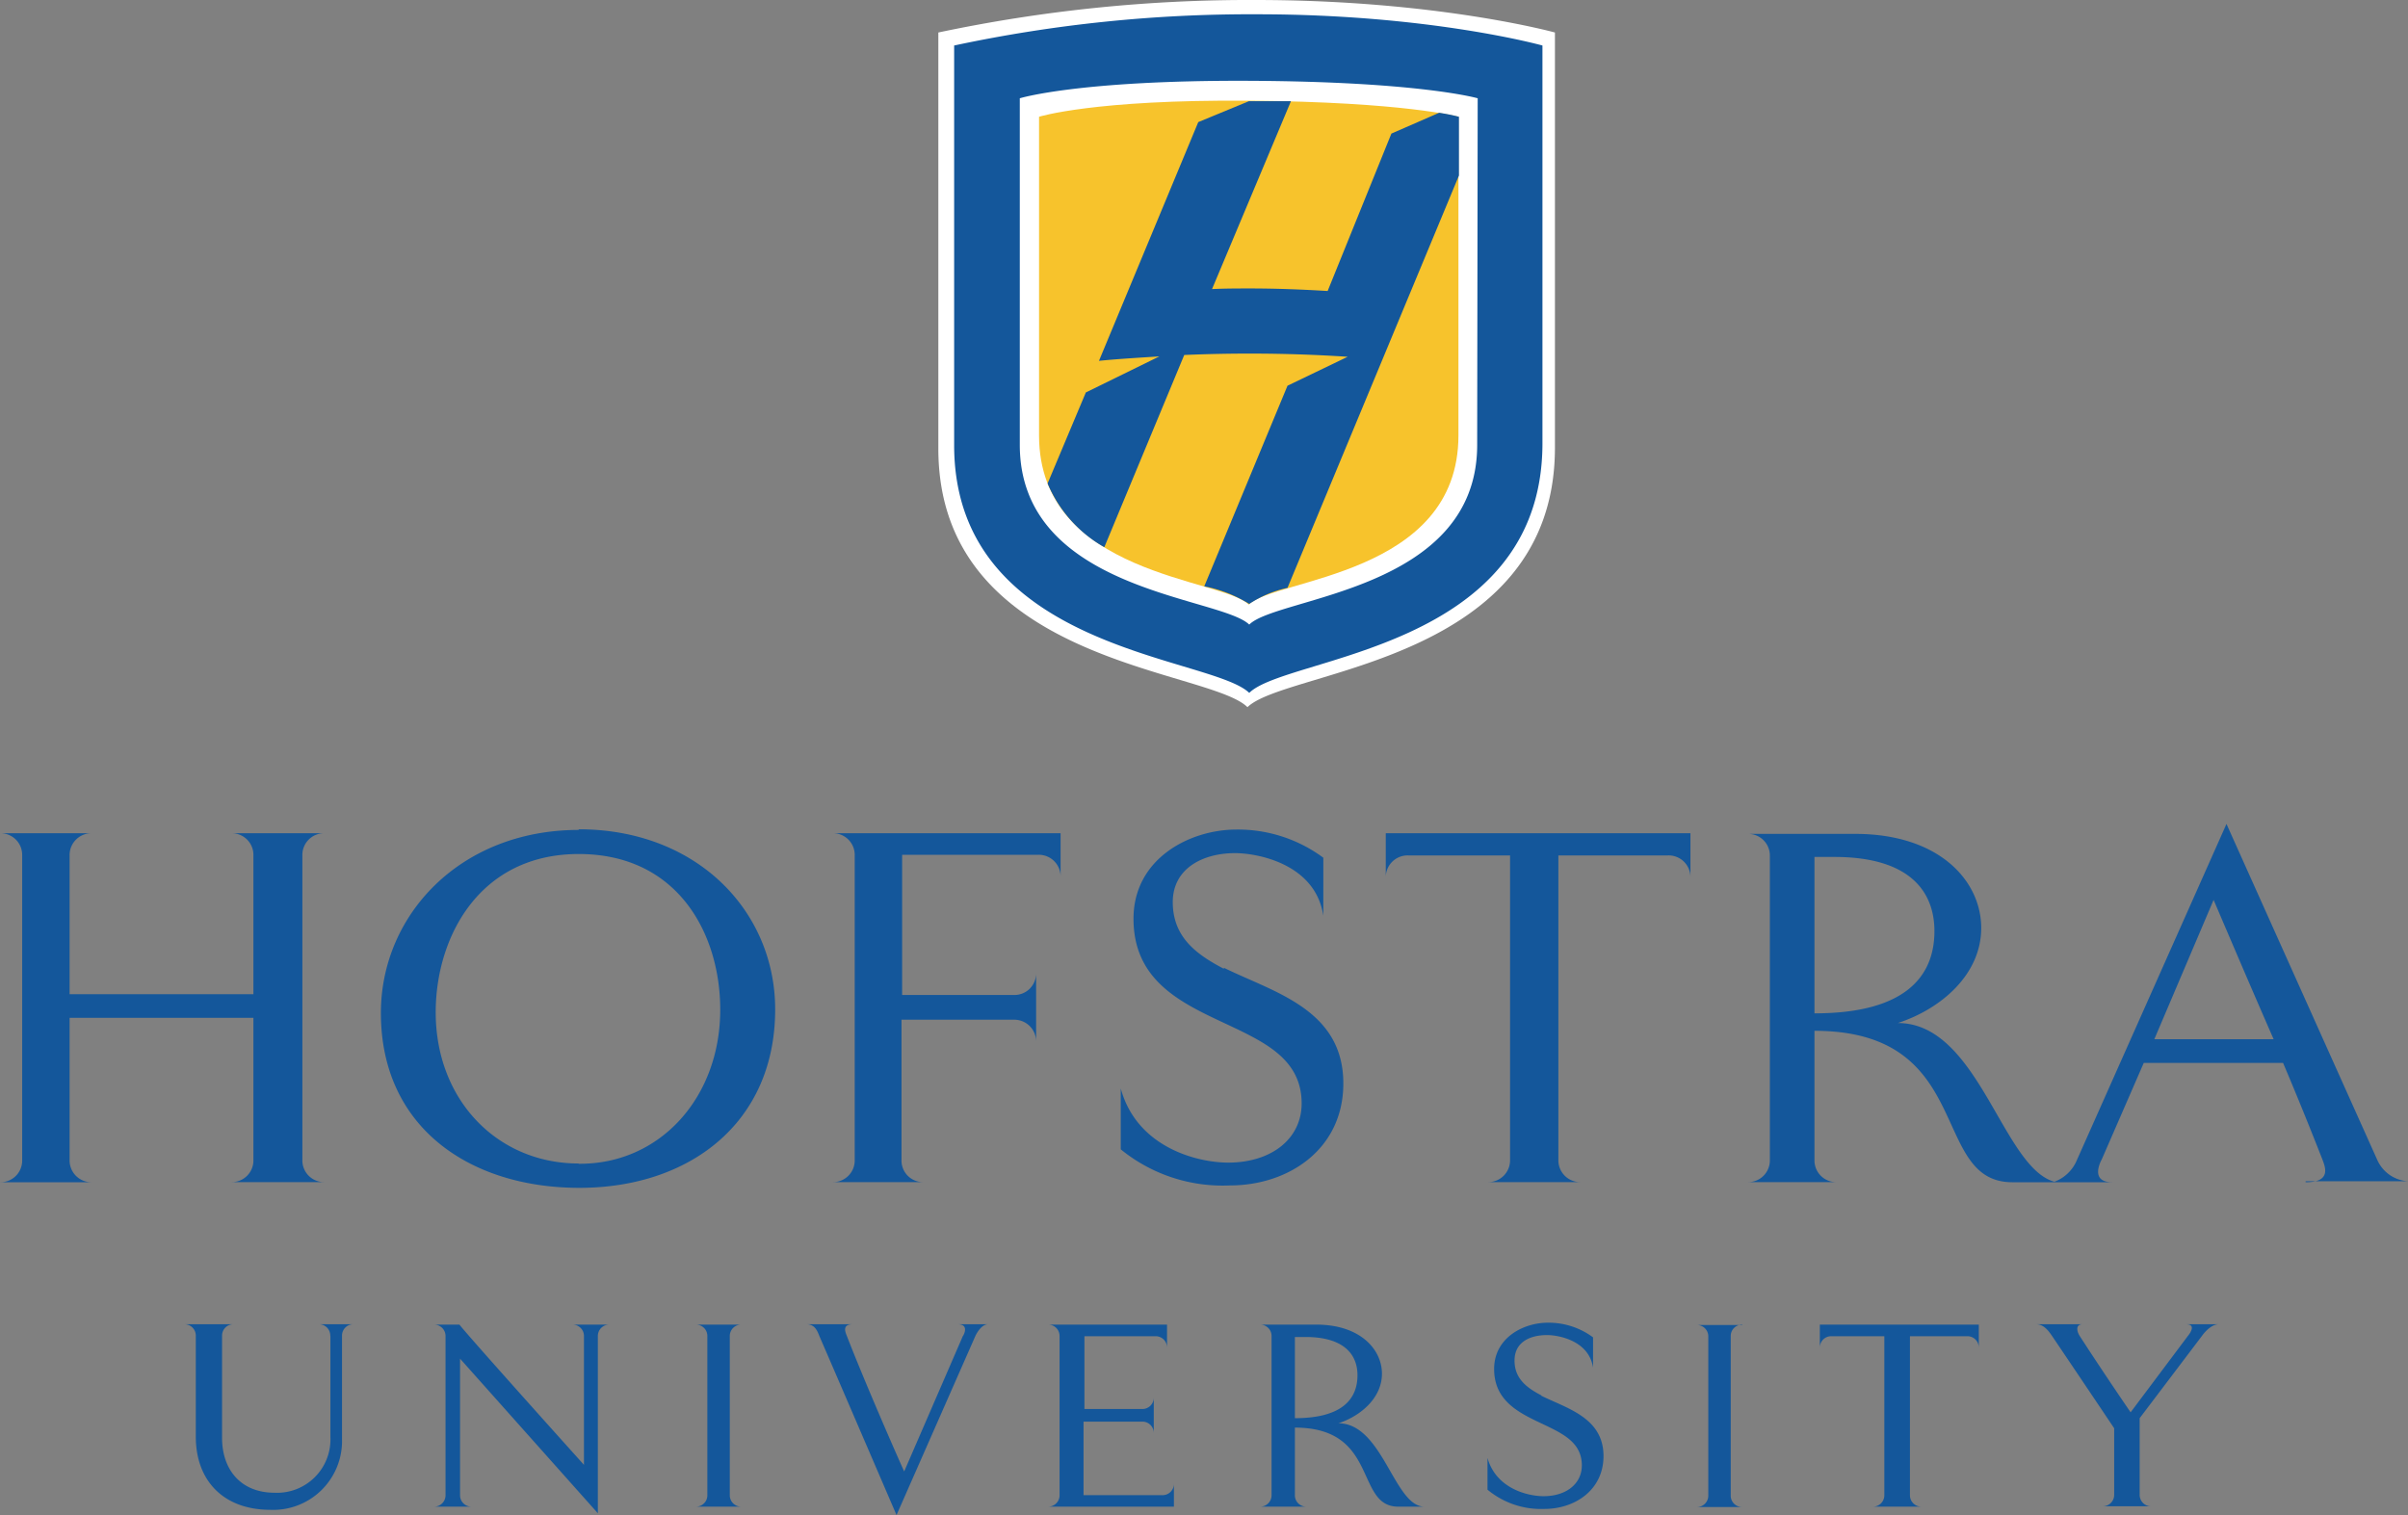 <svg xmlns="http://www.w3.org/2000/svg" viewBox="0 0 188.9 118.89"><rect x="0" y="0" width="188.9" height="118.89" fill="#808080" stroke="none"/><defs><style>.cls-1{fill:#fff;}.cls-2{fill:#14579b;}.cls-3{fill:#f7c32c;}</style></defs><g id="Layer_1" data-name="Layer 1"><path class="cls-1" d="M98.49,0A117.85,117.85,0,0,0,73.61,2.55l0,32.64c0,16.89,21.18,17.25,24.25,20.29,3.06-3,24.06-3.4,24.12-20.29l0-32.64S112.75,0,98.49,0"/><path class="cls-2" d="M65.31,65.37a1.7,1.7,0,0,1,1.74,1.74V91a1.7,1.7,0,0,1-1.74,1.74h7.15A1.69,1.69,0,0,1,70.72,91V80h8.82a1.71,1.71,0,0,1,1.74,1.75V76.32a1.7,1.7,0,0,1-1.74,1.74H70.77v-11H81.45a1.71,1.71,0,0,1,1.75,1.75V65.37H65.31Zm-39.85,0H18.14a1.7,1.7,0,0,1,1.74,1.74V78H5.46V67.11a1.71,1.71,0,0,1,1.75-1.74H0a1.7,1.7,0,0,1,1.74,1.74V91A1.7,1.7,0,0,1,0,92.75H7.21A1.71,1.71,0,0,1,5.46,91V79.85H19.88V91a1.7,1.7,0,0,1-1.74,1.74h7.32A1.7,1.7,0,0,1,23.72,91V67.11a1.7,1.7,0,0,1,1.74-1.74m83.25,1.74v1.75a1.71,1.71,0,0,1,1.75-1.75h8V91a1.71,1.71,0,0,1-1.75,1.74H124A1.71,1.71,0,0,1,122.25,91V67.11h8.61a1.71,1.71,0,0,1,1.75,1.75V65.37h-23.9Zm-63.31-2c-9.3,0-15.52,6.68-15.52,14.36,0,9,7,13.72,15.58,13.72s15.35-5.06,15.35-14c0-7.68-6.11-14.13-15.41-14.13m0,26.22c-6.4,0-11.22-5-11.22-11.86C34.18,73.51,37.61,67,45.4,67s11.1,6.28,11.1,12.21c0,6.92-4.76,12.15-11.1,12.09M96,76c-2.09-1.1-4-2.44-4-5.23,0-2.62,2.33-3.84,4.89-3.84,1.68,0,6.3.8,6.92,4.91V67.29A11.26,11.26,0,0,0,97,65.08c-3.66,0-8.08,2.27-8.08,7,0,5.82,5.35,7.16,9.19,9.19,2.09,1.1,4,2.5,4,5.29s-2.38,4.65-5.76,4.65c-2.38,0-7.15-1.15-8.43-5.81v4.77A12.65,12.65,0,0,0,96.49,93c4.59,0,8.89-2.84,8.89-8,0-5.82-5.46-7.15-9.36-9.07m84.85,16.74h8A2.82,2.82,0,0,1,186.49,91L174.66,64.64,162.93,91a3.05,3.05,0,0,1-1.77,1.71c-4.09-1.12-5.94-12.45-12.28-12.45,3.37-1.1,6.54-3.79,6.54-7.46s-3.26-7.38-9.89-7.38H137.1a1.7,1.7,0,0,1,1.74,1.74V91a1.7,1.7,0,0,1-1.74,1.74h7A1.7,1.7,0,0,1,142.34,91V80.87c12.66,0,9,11.88,15.52,11.88h7.84c-1.86,0-.82-1.8-.82-1.8l3.29-7.56H179.1c1.06,2.49,2.15,5.19,3.08,7.56.24.63.71,1.8-1.31,1.8M142.34,67.23h1.56c6,0,7.85,2.79,7.85,5.82,0,3.54-2.27,6.45-9.41,6.45ZM169,81.53l4.65-10.93c.7,1.63,2.85,6.69,4.71,10.93Z"/><path class="cls-2" d="M91.18,117.3H85v-5.77h4.6a.89.89,0,0,1,.91.91v-2.81a.89.89,0,0,1-.91.91H85.07v-5.71h5.57a.89.89,0,0,1,.91.91v-1.82H82.21a.89.89,0,0,1,.91.91v12.46a.89.89,0,0,1-.91.91h9.88v-1.81a.89.89,0,0,1-.91.91m51.58-11.56a.89.89,0,0,1,.91-.91h4.15v12.46a.89.89,0,0,1-.91.91h3.83a.89.89,0,0,1-.91-.91V104.83h4.49a.89.89,0,0,1,.91.91v-1.82H142.76ZM105,111.66c1.76-.58,3.41-2,3.41-3.89s-1.69-3.85-5.15-3.85H98.84a.89.89,0,0,1,.91.91v12.46a.89.89,0,0,1-.91.91h3.65a.89.89,0,0,1-.91-.91V112c6.61,0,4.7,6.2,8.1,6.2h2.06c-2.38,0-3.26-6.54-6.75-6.54m-3.41-6.77h.82c3.12,0,4.09,1.45,4.09,3,0,1.85-1.18,3.37-4.91,3.37Zm19.33,4.58c-1.1-.58-2.1-1.28-2.1-2.73s1.21-2,2.55-2c.88,0,3.29.42,3.61,2.56v-2.38a5.84,5.84,0,0,0-3.55-1.15c-1.91,0-4.21,1.18-4.21,3.63,0,3,2.78,3.74,4.79,4.8,1.09.58,2.09,1.3,2.09,2.76s-1.24,2.42-3,2.42c-1.25,0-3.73-.6-4.4-3v2.49a6.57,6.57,0,0,0,4.46,1.51c2.39,0,4.64-1.48,4.64-4.15,0-3-2.85-3.73-4.88-4.73m15.77-5.55H133.1a.89.89,0,0,1,.91.91v12.46a.89.89,0,0,1-.91.91h3.58a.89.89,0,0,1-.91-.91V104.83a.89.89,0,0,1,.91-.91m-78.52,0H54.58a.89.89,0,0,1,.91.91v12.46a.89.89,0,0,1-.91.91h3.58a.89.89,0,0,1-.91-.91V104.83a.89.89,0,0,1,.91-.91m-12.35.91v10.09c-.56-.62-8.92-9.92-9.77-11h-2a.89.89,0,0,1,.91.91v12.46a.89.89,0,0,1-.91.91H37a.89.89,0,0,1-.91-.91v-10.7L46.9,118.72V104.83a.89.89,0,0,1,.91-.91H44.9a.89.89,0,0,1,.91.91m-19.89,0v7.91a4.19,4.19,0,0,1-4.37,4.37c-2.67,0-4.13-1.82-4.13-4.31v-8a.89.89,0,0,1,.91-.91H14.45a.89.89,0,0,1,.91.91v7.91c0,3.46,2.18,5.74,5.85,5.74a5.4,5.4,0,0,0,5.62-5.54v-8.11a.89.89,0,0,1,.91-.91H25a.89.89,0,0,1,.91.91m49.63,0-4.61,10.64c-.59-1.3-3.09-7-4.5-10.64-.13-.32-.37-.91.48-.91H63.27c.64,0,.85.52,1,.91,1.57,3.62,6.06,14.06,6.06,14.06l6.19-14.06s.41-.91,1-.91H75.11c1,0,.44.91.44.91m95.93-.91c.94,0,.16.91.16.91l-4.5,6c-.28-.41-2.17-3.17-4-6-.2-.31-.36-.91.24-.91h-3.65c.61,0,1,.56,1.24.91,1.63,2.41,4.56,6.77,4.88,7.25v5.21a.89.89,0,0,1-.91.91h3.82a.89.89,0,0,1-.91-.91v-6l4.89-6.46s.62-.91,1.32-.91Z"/><path class="cls-3" d="M81.51,9.16v25c0,11,14.39,11.21,16.45,13.27,2.05-2.06,16.45-2.24,16.45-13.27V9.16S110.2,8,98,7.9,81.51,9.16,81.51,9.16"/><path class="cls-2" d="M115.88,34.9C115.88,46.4,100.2,46.79,98,49,95.72,46.79,80,46.4,80,34.9V7.71S84.61,6.28,98,6.34s17.92,1.37,17.92,1.37ZM98.54,1.12A111.23,111.23,0,0,0,74.85,3.57l0,31.31C74.82,51.09,95,51.44,98,54.36c2.92-2.92,22.91-3.27,23-19.48l0-31.31s-8.79-2.45-22.37-2.45"/><path class="cls-2" d="M112.89,8.85l-3.74,1.63-5,12.35c-2-.12-4.08-.2-6.07-.2-1,0-2,0-3,.05l6.19-14.74c-1.16,0-2.27,0-3.3,0L94,9.58,86.21,28.31c1.32-.14,3.19-.25,4.74-.35l-5.77,2.83-3,7.14a10.33,10.33,0,0,0,4.45,5l6.27-15.08c1.61-.07,3.32-.11,5.13-.11,2.84,0,5.41.1,7.69.25L101,30.26,94.47,46A10.6,10.6,0,0,1,98,47.38a8.9,8.9,0,0,1,3-1.26l13.45-32.35V9.16c-.6-.15-.86-.2-1.52-.31"/></g></svg>